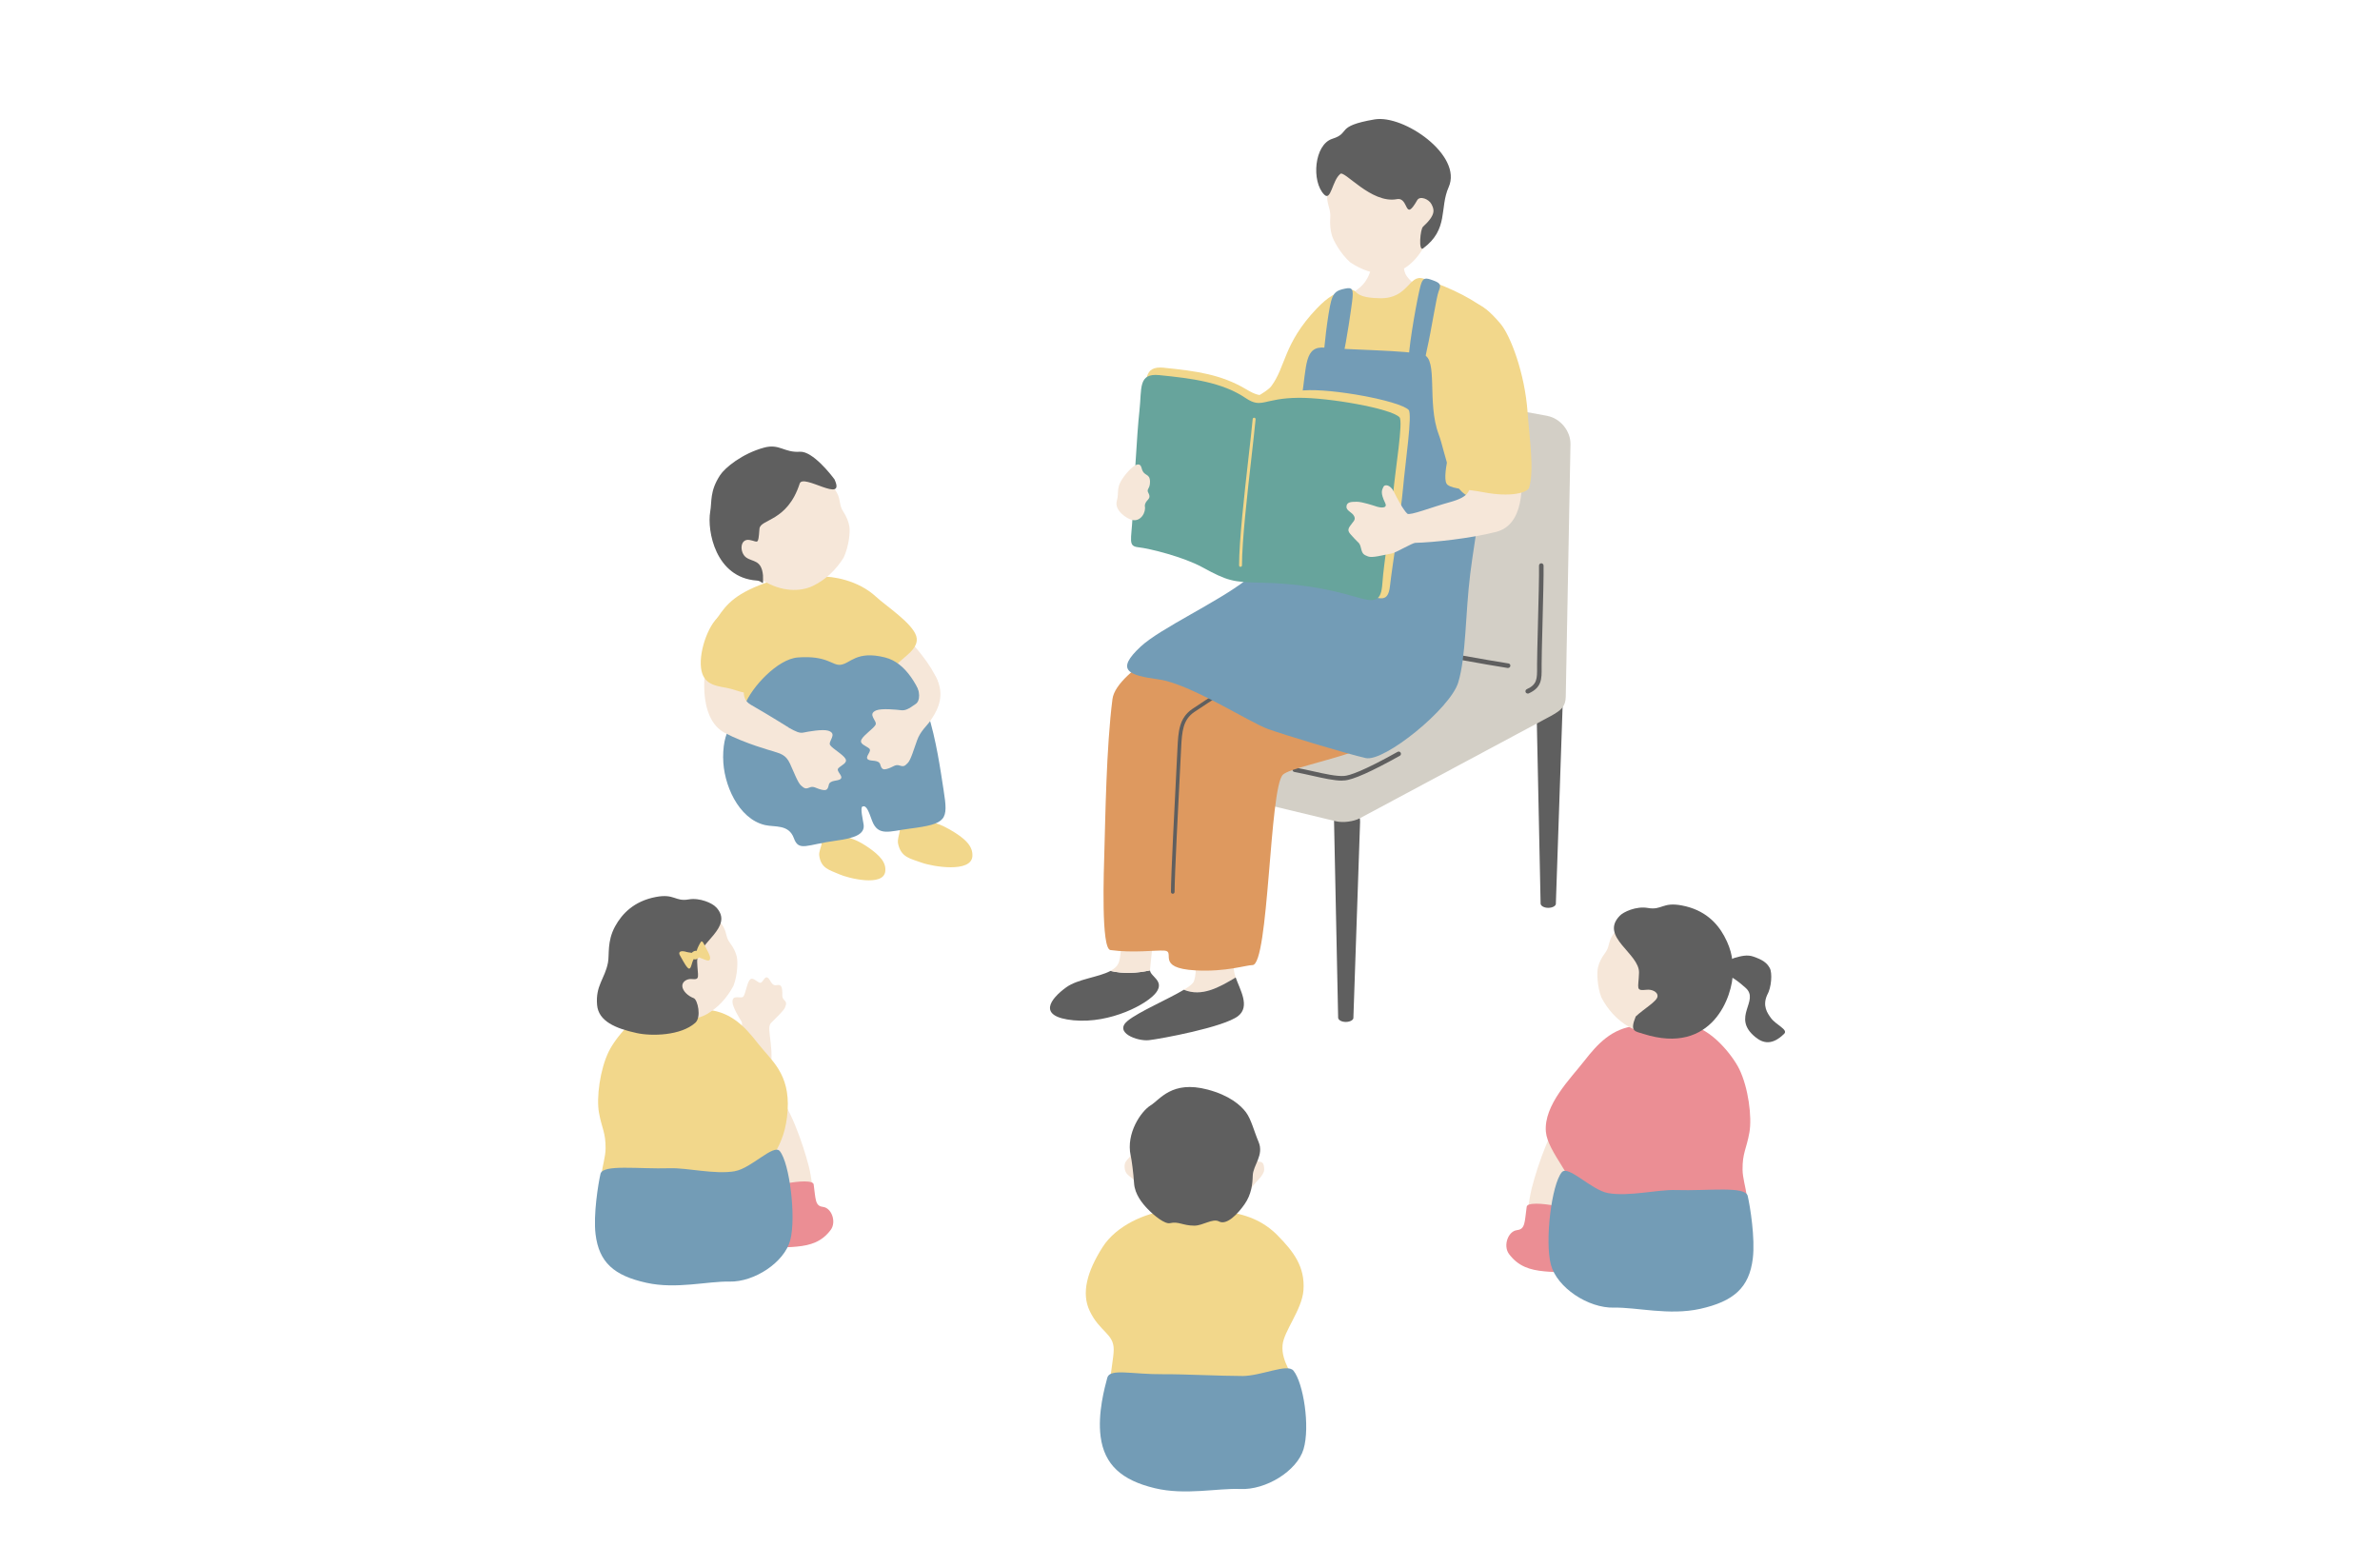 <svg width="300" height="195" viewBox="0 0 300 195" fill="none" xmlns="http://www.w3.org/2000/svg">
<mask id="mask0_2002_1011" style="mask-type:alpha" maskUnits="userSpaceOnUse" x="0" y="0" width="300" height="195">
<rect width="300" height="195" fill="white"/>
</mask>
<g mask="url(#mask0_2002_1011)">
</g>
<g clip-path="url(#clip0_2002_1011)">
<path d="M114.253 80.338C115.329 81.408 117.473 83.957 118.111 85.695C118.606 87.045 118.305 87.203 117.387 88.359C116.469 89.515 114.856 89.049 113.751 87.849C112.647 86.65 110.438 84.855 109.886 83.562C109.334 82.27 110.381 82.133 111.607 81.121C112.834 80.108 113.594 79.677 114.261 80.338H114.253Z" fill="#F6E7D9"/>
<path d="M93.013 91.835C93.73 88.402 94.153 87.167 93.013 86.507C91.221 85.465 89.98 83.864 89.801 82.306C89.557 80.166 89.378 79.419 90.41 77.897C91.615 76.116 92.741 74.73 97.129 73.251C100.077 72.253 102.113 72.734 103.404 72.676C104.974 72.612 108.187 73.143 110.431 75.225C111.672 76.374 114.999 78.543 115.494 80.18C115.989 81.817 113.651 82.923 113.049 83.799C112.217 85.006 111.765 84.632 112.052 86.126C112.31 87.469 115.781 93.895 113.414 94.154C106.961 94.851 101.023 96.021 98.542 96.179C95.767 96.359 92.361 94.951 93.013 91.827V91.835Z" fill="#F2D78B"/>
<path d="M96.197 73.179C98.434 74.586 100.858 74.637 102.479 73.847C104.099 73.057 105.376 71.829 106.344 70.285C107.011 68.842 107.176 67.061 107.068 66.386C106.968 65.761 106.695 65.1 106.315 64.519C105.433 63.169 106.494 62.681 104.006 60.304C103.253 59.586 99.266 56.527 94.784 58.429C90.848 60.103 91.507 70.228 96.19 73.172L96.197 73.179Z" fill="#F6E7D9"/>
<path d="M105.211 60.455C104.795 59.88 102.429 56.835 100.822 56.943C98.836 57.08 98.262 55.888 96.297 56.426C93.551 57.173 91.385 58.954 90.769 59.894C89.442 61.919 89.751 63.205 89.521 64.504C89.112 66.867 90.166 72.827 95.401 73.179C96.254 73.236 96.204 74.17 96.176 72.511C95.982 70.543 94.899 70.859 94.067 70.278C93.214 69.682 93.214 67.844 94.498 68.066C95.559 68.246 95.566 68.82 95.731 66.659C95.824 65.395 99.238 65.804 100.801 60.957C101.224 59.636 106.624 63.571 105.204 60.462L105.211 60.455Z" fill="#5F5F5F"/>
<path d="M115.358 98.958C114.999 98.893 114.891 98.671 114.174 98.958C113.457 99.252 112.102 99.784 111.736 99.798C111.371 99.812 111.844 101.04 112.217 101.845C112.582 102.642 113.479 104.243 113.421 104.703C113.364 105.155 113.099 105.823 113.199 106.318C113.558 108.092 114.784 108.228 116.132 108.724C117.53 109.241 122.45 110.067 122.571 107.912C122.636 106.72 121.804 105.751 119.703 104.552C117.602 103.353 116.993 103.791 116.699 103.073C116.405 102.354 116.777 100.2 115.365 98.958H115.358Z" fill="#F2D78B"/>
<path d="M106.387 101.198C105.749 100.739 105.247 101.084 104.587 101.306C103.927 101.529 102.084 101.78 101.754 101.78C101.425 101.78 102.099 103.324 102.386 104.064C102.665 104.803 103.648 106.017 103.562 106.419C103.475 106.821 103.203 107.403 103.268 107.855C103.483 109.471 104.58 109.665 105.756 110.189C106.982 110.735 111.349 111.783 111.586 109.851C111.722 108.781 111.026 107.862 109.212 106.656C107.398 105.449 106.824 105.808 106.602 105.148C106.38 104.487 107.584 102.405 106.387 101.198Z" fill="#F2D78B"/>
<path d="M91.156 95.525C91.156 98.807 93.056 103.216 96.427 103.999C97.66 104.286 99.424 103.87 100.069 105.658C100.693 107.388 101.704 106.455 105.369 105.966C107.663 105.658 109.033 105.184 108.861 103.941C108.789 103.417 108.402 101.809 108.703 101.672C109.234 101.428 109.513 102.347 109.922 103.446C110.682 105.471 112.116 104.782 114.619 104.458C119.388 103.848 119.531 103.367 118.943 99.604C118.154 94.549 116.82 84.201 111.564 82.873C107.921 81.954 107.19 83.67 105.928 83.799C104.903 83.907 104.25 82.593 100.571 82.873C98.004 83.067 94.734 86.636 93.881 88.847C93.035 91.045 91.149 91.124 91.149 95.525H91.156Z" fill="#739CB6"/>
<path d="M99.374 91.698C100.378 92.258 100.794 92.445 101.295 92.337C101.797 92.23 103.705 91.878 104.408 92.108C105.648 92.51 104.3 93.465 104.651 93.939C105.003 94.413 106.208 95.066 106.552 95.612C106.896 96.157 106.107 96.416 105.698 96.811C105.282 97.206 106.415 97.831 105.928 98.211C105.591 98.477 104.594 98.305 104.465 98.944C104.336 99.583 104.142 99.691 103.49 99.525C102.837 99.367 102.558 99.037 102.034 99.267C101.511 99.489 101.382 99.36 100.98 99.023C100.578 98.685 100.084 97.357 99.575 96.251C99.065 95.152 98.463 95.03 97.445 94.693C97.416 94.685 93.902 93.73 91.35 92.373C87.843 90.521 88.696 84.036 89.377 82.277C89.765 81.322 91.715 81.394 94.67 82.313C96.14 83.017 92.059 87.354 94.627 88.826C97.065 90.226 99.302 91.641 99.381 91.684L99.374 91.698Z" fill="#F6E7D9"/>
<path d="M115.436 88.725C114.504 89.4 114.081 89.587 113.572 89.522C113.063 89.458 111.134 89.257 110.446 89.544C109.248 90.047 110.661 90.887 110.352 91.382C110.044 91.885 108.897 92.632 108.595 93.206C108.294 93.781 109.097 93.975 109.549 94.334C109.994 94.7 108.918 95.403 109.434 95.748C109.786 95.985 110.775 95.734 110.955 96.366C111.134 96.998 111.335 97.084 111.973 96.868C112.611 96.66 112.862 96.308 113.4 96.495C113.945 96.674 114.06 96.538 114.433 96.165C114.805 95.791 115.193 94.434 115.609 93.292C116.024 92.151 116.828 91.497 117.236 90.908C117.946 89.867 118.957 88.302 118.362 86.277C117.896 84.69 117.193 84.489 116.089 84.489C115.056 84.489 114.791 84.869 115.207 85.616C116.096 87.246 115.967 88.345 115.444 88.718L115.436 88.725Z" fill="#F6E7D9"/>
<path d="M91.285 77.365C89.75 77.71 88.252 81.329 88.331 83.742C88.409 86.155 89.915 86.413 91.565 86.7C93.214 86.988 94.648 88.122 95.078 86.327C95.509 84.532 95.559 80.46 94.347 79.354C93.128 78.241 92.669 77.049 91.285 77.358V77.365Z" fill="#F2D78B"/>
<path d="M201.659 142.56C199.816 140.499 199.085 138.639 197.571 139.896C195.643 141.504 193.821 146.876 193.09 149.726C192.875 150.574 192.753 151.399 192.638 152.161C191.985 156.462 198.066 156.663 199.472 153.467C200.361 151.636 201.107 149.676 201.637 148.484C202.648 146.208 203.057 144.118 201.659 142.56Z" fill="#F6E7D9"/>
<path d="M191.225 155.062C190.099 155.177 189.432 157.029 190.214 158.07C191.369 159.614 192.817 160.081 194.667 160.253C198.31 160.598 197.665 159.851 197.98 157.431C198.124 156.354 199.084 155.083 199.644 153.554C200.024 152.512 192.48 150.983 192.437 152.139C192.172 154.035 192.272 154.947 191.225 155.054V155.062Z" fill="#EB8E94"/>
<path d="M199.737 133.684C198.002 135.918 194.56 139.285 194.861 142.675C195.09 145.231 198.647 148.628 198.669 151.127C198.69 153.618 203.05 153.403 206.865 153.539C207.89 153.575 215.061 152.922 219.041 152.57C221.235 152.376 219.672 149.547 219.65 147.436C219.629 145.324 220.138 144.851 220.511 142.761C220.862 140.786 220.375 137.095 219.235 134.754C218.417 133.081 215.663 129.534 212.874 129.239C210.594 129.002 209.059 129.002 206.184 129.311C203.165 129.634 201.379 131.58 199.737 133.684Z" fill="#EB8E94"/>
<path d="M211.425 129.232C209.167 130.431 206.829 130.309 205.323 129.433C203.817 128.557 202.67 127.279 201.852 125.728C201.307 124.292 201.279 122.568 201.429 121.922C201.573 121.326 201.881 120.709 202.283 120.177C203.229 118.942 202.24 118.396 204.807 116.285C205.588 115.646 209.676 114.117 213.261 117.161C216.18 119.639 216.151 126.733 211.425 129.239V129.232Z" fill="#F6E7D9"/>
<path d="M204.161 115.445C204.599 114.957 206.241 114.189 207.704 114.447C209.511 114.77 209.54 113.657 212.021 114.138C214.875 114.684 216.431 116.328 217.334 117.98C218.403 119.94 218.431 121.312 218.431 122.533C218.431 125.477 215.886 133.11 207.137 130.317C206.083 129.979 205.402 130.058 206.184 128.126C207.238 127.143 208.865 126.224 208.93 125.606C208.987 124.988 208.17 124.694 207.582 124.759C206.112 124.917 206.535 124.622 206.599 122.626C206.678 120.184 201.601 118.102 204.154 115.452L204.161 115.445Z" fill="#5F5F5F"/>
<path d="M202.72 150.394C205.402 150.854 208.887 149.927 211.275 150.006C215.291 150.136 219.995 149.468 220.296 150.739C220.597 152.01 221.257 156.096 220.941 158.645C220.49 162.3 218.553 164.038 214.287 164.986C210.386 165.847 206.27 164.763 203.444 164.828C200.182 164.907 196.259 162.3 195.492 159.42C194.703 156.455 195.571 149.324 196.862 147.766C197.665 146.789 200.583 150.021 202.72 150.394Z" fill="#739CB6"/>
<path d="M216.201 122.152C216.854 121.793 217.98 120.924 218.704 120.723C219.428 120.522 220.21 120.307 220.992 120.572C222.203 120.989 222.727 121.369 223.085 122.037C223.408 122.626 223.315 124.457 222.741 125.441C222.139 126.812 222.784 127.71 223.222 128.313C223.838 129.175 225.423 129.778 224.907 130.295C223.379 131.81 222.225 131.509 221.264 130.726C218.173 128.213 221.866 126.159 220.038 124.522C218.209 122.884 217.872 123.078 216.216 122.152H216.201Z" fill="#5F5F5F"/>
<path d="M161.072 155.758C163.001 157.711 164.535 159.665 164.299 162.659C164.105 165.108 161.825 167.786 161.667 169.545C161.473 171.757 163.173 173.337 163.158 174.672C163.137 177.078 157.128 175.886 153.284 176.015C152.252 176.051 145.217 176.913 141.201 176.568C138.985 176.381 140.362 172.166 140.384 170.127C140.405 168.095 138.598 167.879 137.351 165.23C136.296 163.004 137.006 160.304 138.986 157.194C140.707 154.487 144.407 152.864 147.218 152.591C149.519 152.362 151.068 152.362 153.973 152.663C157.02 152.979 159.236 153.884 161.079 155.758H161.072Z" fill="#F2D78B"/>
<path d="M156.518 173.444C153.822 173.444 149.039 173.2 146.666 173.222C142.686 173.258 139.896 172.446 139.574 173.667C139.251 174.888 138.347 178.134 138.735 181.092C139.201 184.618 141.366 186.585 145.576 187.591C149.419 188.51 153.521 187.562 156.325 187.691C159.559 187.842 163.496 185.415 164.313 182.665C165.159 179.821 164.292 174.313 163.044 172.777C162.269 171.814 159.035 173.452 156.511 173.452L156.518 173.444Z" fill="#739CB6"/>
<path d="M144.686 151.486C146.128 152.814 148.602 152.67 150.624 152.433C152.646 152.197 154.381 152.972 155.758 152.153C156.525 151.364 157.35 150.631 157.744 149.805C157.995 149.281 158.54 148.836 158.799 148.506C159.028 148.211 159.351 147.831 159.351 147.428C159.351 146.014 158.569 146.66 158.483 146.301C158.046 144.527 158.454 144.657 156.683 141.181C156.145 140.126 152.173 137.282 149.355 137.713C147.132 138.05 143.102 140.7 142.693 145.116C142.6 146.093 141.753 146.071 141.753 147.019C141.753 148.29 142.765 148.24 143.023 148.972C143.302 149.755 144.184 150.875 144.679 151.493L144.686 151.486Z" fill="#F6E7D9"/>
<path d="M142.528 145.662C142.643 146.201 142.865 147.795 142.951 149.159C143.044 150.559 143.998 151.694 144.636 152.362C145.497 153.259 146.845 154.329 147.483 154.178C148.559 153.927 149.089 154.494 150.552 154.494C151.621 154.494 152.861 153.539 153.65 153.963C154.647 154.494 156.067 152.958 156.877 151.794C157.745 150.559 157.881 149.245 157.909 148.197C157.945 146.861 159.358 145.619 158.641 143.931C158.089 142.632 157.716 141.088 157.056 140.205C156.396 139.321 154.991 138.072 152.216 137.339C147.698 136.147 146.221 138.61 145.031 139.336C143.84 140.068 141.918 142.84 142.521 145.662H142.528Z" fill="#5F5F5F"/>
<path d="M170.602 128.292C170.595 128.586 170.157 128.816 169.634 128.816C169.11 128.816 168.68 128.572 168.673 128.277L168.157 103.539C168.135 102.663 168.881 101.938 169.813 101.945C170.745 101.945 171.477 102.685 171.441 103.561L170.595 128.292H170.602Z" fill="#5F5F5F"/>
<path d="M196.123 113.908C196.116 114.203 195.678 114.433 195.155 114.433C194.631 114.433 194.201 114.188 194.194 113.894L193.678 89.156C193.656 88.28 194.402 87.555 195.334 87.562C196.266 87.562 196.998 88.302 196.962 89.178L196.116 113.908H196.123Z" fill="#5F5F5F"/>
<path d="M195.04 52.419L171.993 48.211C170.358 47.91 169.017 49.03 169.017 50.696V81.638C169.017 81.846 169.039 82.062 169.075 82.27C168.515 82.32 167.963 82.449 167.554 82.65L140.642 95.784C139.839 96.172 139.896 96.667 140.764 96.876L168.415 103.525C169.283 103.733 170.638 103.561 171.419 103.137L195.506 90.24C196.697 89.58 197.342 89.099 197.364 87.849L197.959 55.995C197.987 54.329 196.675 52.728 195.04 52.426V52.419Z" fill="#D3CFC6"/>
<path d="M169.161 98.398C168.149 98.398 166.808 98.096 165.403 97.78C164.672 97.615 163.911 97.45 163.151 97.306C162.994 97.278 162.893 97.127 162.922 96.976C162.951 96.818 163.101 96.718 163.252 96.746C164.019 96.89 164.786 97.055 165.525 97.22C167.038 97.558 168.465 97.874 169.419 97.809C170.1 97.766 171.828 97.199 176.166 94.772C176.303 94.693 176.475 94.743 176.554 94.879C176.633 95.016 176.582 95.195 176.446 95.267C172.889 97.256 170.537 98.305 169.462 98.376C169.368 98.376 169.268 98.384 169.168 98.384L169.161 98.398Z" fill="#5F5F5F"/>
<path d="M190.092 84.201C190.092 84.201 190.071 84.201 190.056 84.201C188.852 84.022 186.457 83.598 184.14 83.182C182.362 82.866 180.655 82.564 179.644 82.399C179.487 82.37 179.386 82.227 179.408 82.069C179.436 81.911 179.587 81.803 179.738 81.832C180.756 81.997 182.462 82.299 184.241 82.615C186.55 83.024 188.945 83.448 190.142 83.627C190.3 83.648 190.408 83.799 190.379 83.95C190.358 84.094 190.229 84.201 190.085 84.194L190.092 84.201Z" fill="#5F5F5F"/>
<path d="M192.566 87.418C192.459 87.418 192.351 87.354 192.308 87.253C192.243 87.11 192.308 86.937 192.451 86.873C193.764 86.277 193.757 85.551 193.749 84.115V83.72C193.749 83.024 193.792 81.171 193.85 79.017C193.929 75.886 194.022 72.332 193.993 71.297C193.993 71.14 194.115 71.01 194.273 71.003C194.423 70.989 194.56 71.125 194.567 71.283C194.596 72.332 194.502 75.893 194.423 79.038C194.366 81.186 194.323 83.038 194.323 83.728V84.123C194.337 85.594 194.345 86.657 192.695 87.404C192.659 87.418 192.616 87.433 192.573 87.433L192.566 87.418Z" fill="#5F5F5F"/>
<path d="M190.53 54.028C190.53 54.028 190.508 54.028 190.494 54.028C189.289 53.848 186.894 53.425 184.578 53.008C182.8 52.692 181.093 52.391 180.082 52.225C179.924 52.197 179.824 52.053 179.845 51.895C179.874 51.737 180.024 51.629 180.175 51.658C181.193 51.823 182.9 52.125 184.678 52.441C186.987 52.85 189.382 53.274 190.58 53.453C190.738 53.475 190.845 53.626 190.817 53.776C190.795 53.92 190.666 54.028 190.523 54.02L190.53 54.028Z" fill="#5F5F5F"/>
<path d="M155.758 123.208C155.672 122.949 155.6 122.712 155.565 122.489C155.349 120.938 155.314 114.009 155.22 112.961C155.22 112.961 150.653 112.006 150.473 113.485C150.287 114.964 151.269 122.719 150.387 123.875C150.194 124.127 149.778 124.428 149.226 124.759C151.477 125.692 153.657 124.464 155.758 123.208Z" fill="#F6E7D9"/>
<path d="M155.758 123.208C153.664 124.464 151.484 125.692 149.225 124.759C147.268 125.943 143.582 127.509 142.155 128.665C140.326 130.144 143.36 131.279 144.83 131.114C146.3 130.948 154.238 129.484 156.059 128.076C157.623 126.863 156.296 124.759 155.758 123.208Z" fill="#5F5F5F"/>
<path d="M139.968 122.389C138.469 123.193 135.881 123.387 134.403 124.45C132.403 125.893 130.653 128.155 135.314 128.608C139.975 129.06 144.715 126.532 145.762 125.067C146.795 123.631 145.016 123.1 144.959 122.317C143.295 122.683 141.567 122.77 139.961 122.382L139.968 122.389Z" fill="#5F5F5F"/>
<path d="M145.504 113.492C145.504 113.492 141.445 112.25 141.223 113.054C141.001 113.865 141.646 119.272 141.058 121.218C140.9 121.728 140.506 122.095 139.968 122.382C141.567 122.762 143.302 122.676 144.966 122.317C144.966 122.303 144.966 122.281 144.966 122.267C144.988 121.455 145.884 114.72 145.511 113.492H145.504Z" fill="#F6E7D9"/>
<path d="M181.731 70.041C181.875 70.285 186.177 77.911 181.989 87.103C178.648 94.448 163.309 96.157 161.717 97.644C160.003 99.252 159.946 121.671 157.874 121.649C157.085 121.649 154.525 122.525 150.71 122.317C145.54 122.037 148.293 119.919 146.766 119.825C145.676 119.754 142.844 120.149 139.968 119.754C138.785 119.588 139.122 110.088 139.222 106.735C139.33 103.295 139.445 94.197 140.226 88.122C140.707 84.374 150.896 79.376 153.822 78.141C156.805 76.877 160.305 71.341 162.119 70.486C164.607 69.308 181.731 70.041 181.731 70.041Z" fill="#DE995F"/>
<path d="M147.827 112.659C147.698 112.659 147.598 112.558 147.598 112.429C147.598 110.383 148.085 100.969 148.315 96.438C148.365 95.447 148.408 94.693 148.422 94.305C148.523 92.273 148.609 90.513 150.28 89.372C151.728 88.381 156.683 85.156 160.333 83.383C160.448 83.325 160.584 83.376 160.634 83.49C160.692 83.605 160.641 83.742 160.527 83.792C156.898 85.559 151.972 88.768 150.538 89.752C149.125 90.722 148.989 92.122 148.881 94.334C148.86 94.721 148.824 95.475 148.774 96.466C148.544 100.99 148.057 110.397 148.057 112.429C148.057 112.558 147.956 112.659 147.827 112.659Z" fill="#5F5F5F"/>
<path d="M172.682 30.18C172.875 30.18 177.257 30.223 177.493 30.202C177.579 30.611 176.468 32.981 177.149 34.503C178.017 36.435 182.556 37.555 181.925 39.436C179.96 44.154 171.154 42.603 169.318 40.398C168.652 36.198 171.376 37.691 172.617 34.503C173.449 32.356 172.674 30.446 172.674 30.18H172.682Z" fill="#F6E7D9"/>
<path d="M179.695 30.697C178.49 33.182 176.547 34.46 174.883 34.525C173.219 34.582 171.642 34.044 170.179 33.053C169.003 32.004 168.092 30.374 167.884 29.663C167.691 29.017 167.626 28.234 167.676 27.487C167.805 25.742 166.722 25.807 167.705 22.267C168.006 21.19 168.214 18.878 172.689 18.447C176.625 18.066 185.324 22.805 179.687 30.704L179.695 30.697Z" fill="#F6E7D9"/>
<path d="M168.938 21.93C167.92 22.762 167.776 25.391 166.923 24.536C165.281 22.892 165.647 18.217 167.949 17.492C170.315 16.745 168.221 15.912 173.269 15.05C176.948 14.425 184.391 19.581 182.606 23.588C181.423 26.238 182.642 28.888 179.386 31.308C178.777 31.76 179.02 28.881 179.372 28.579C181.071 27.021 180.763 26.374 180.433 25.728C180.096 25.082 178.977 24.651 178.64 25.233C176.984 28.134 177.629 24.809 176.08 25.103C172.839 25.721 169.426 21.369 168.931 21.93H168.938Z" fill="#5F5F5F"/>
<path d="M172.093 38.237C170.659 36.169 168.73 35.989 165.969 38.898C161.76 43.321 162.097 46.201 160.247 48.678C159.1 50.215 150.423 53.726 147.605 54.832C145.532 55.651 145.052 57.108 145.052 58.228C145.052 61.086 146.515 62.896 147.497 62.716C149.469 62.357 165.568 53.733 165.955 51.895C166.435 49.647 172.896 39.4 172.086 38.23L172.093 38.237Z" fill="#F2D78B"/>
<path d="M162.657 51.816C163.517 44.003 168.565 36.98 169.412 36.715C171.67 36.011 169.806 37.541 173.936 37.591C177.536 37.677 177.586 34.51 179.415 35.121C183.33 36.42 185.933 37.892 187.654 39.314C189.39 40.75 183.56 45.691 185.453 49.676C185.56 49.906 185.632 57.324 185.453 65.086C185.388 67.764 185.123 75.829 183.868 76.202C182.871 76.504 178.425 75.8 176.661 75.671C175.672 75.599 162.513 75.161 161.71 74.644C159.157 72.999 161.215 70.852 161.05 68.009C160.656 61.288 161.552 61.733 162.65 51.83L162.657 51.816Z" fill="#F2D78B"/>
<path d="M167.052 43.817C169.799 44.104 177.507 44.154 179.408 44.7C181.315 45.246 179.838 50.753 181.344 54.739C182.247 57.137 182.807 62.451 185.926 62.788C187.009 62.903 185.947 67.319 185.324 72.332C184.7 77.344 184.807 82.78 183.803 86.047C182.799 89.314 174.488 96.079 172.151 95.554C169.813 95.03 162.155 92.718 159.846 91.899C157.537 91.081 149.978 86.176 146.077 85.645C142.177 85.113 140.592 84.481 143.768 81.516C146.264 79.189 153.356 75.987 157.128 73.064C160.728 70.278 163.366 54.502 164.055 50.286C164.736 46.071 164.378 43.551 167.045 43.824L167.052 43.817Z" fill="#739CB6"/>
<path d="M179.078 35.946C178.655 37.469 177.651 43.142 177.579 45.044C177.507 46.947 177.099 46.474 178.497 46.474C179.895 46.474 179.25 46.746 179.845 44.161C180.44 41.576 181.043 37.462 181.351 36.7C181.659 35.939 181.616 35.695 180.663 35.35C179.709 34.998 179.365 34.934 179.078 35.954V35.946Z" fill="#739CB6"/>
<path d="M167.805 37.892C167.382 39.415 166.83 44.161 166.758 46.064C166.687 47.967 166.278 47.493 167.676 47.493C169.075 47.493 168.644 47.766 169.232 45.181C169.82 42.596 170.322 38.862 170.43 38.043C170.638 36.406 170.494 36.176 169.49 36.392C168.501 36.6 168.099 36.866 167.812 37.885L167.805 37.892Z" fill="#739CB6"/>
<path d="M146.745 46.359C150.818 46.768 153.958 47.213 157.049 49.051C159.401 50.452 159.121 49.597 164.299 49.209C168.035 48.929 176.482 50.559 177.558 51.665C178.06 52.189 177.127 58.379 176.855 61.524C176.59 64.569 175.478 71.427 175.206 73.868C174.948 76.238 173.757 75.376 171.312 74.651C167.461 73.516 163.99 72.604 159.466 72.511C156.002 72.439 155.35 72.31 152.123 70.551C149.799 69.287 145.59 68.21 144.055 68.045C142.779 67.901 143.209 67.147 143.36 64.267C143.539 60.813 143.905 53.733 144.228 50.861C144.55 47.989 144.027 46.078 146.752 46.351L146.745 46.359Z" fill="#F2D78B"/>
<path d="M146.135 47.285C150.208 47.694 154.037 48.168 157.02 50.179C159.078 51.565 159.236 50.179 163.689 50.143C167.439 50.107 175.327 51.478 176.403 52.592C176.905 53.116 175.865 59.219 175.593 62.365C175.327 65.409 174.41 71.118 174.252 73.495C174.094 75.872 173.348 75.972 170.903 75.247C167.052 74.112 163.388 73.538 158.863 73.445C155.4 73.373 154.747 73.243 151.52 71.484C149.197 70.22 144.988 69.143 143.453 68.978C142.177 68.835 142.607 68.081 142.757 65.201C142.937 61.747 143.302 54.667 143.625 51.794C143.948 48.922 143.424 47.012 146.149 47.285H146.135Z" fill="#67A49C"/>
<path d="M156.375 71.456C156.275 71.456 156.188 71.369 156.188 71.269C156.188 68.159 156.848 62.329 157.379 57.64C157.594 55.722 157.788 54.064 157.902 52.821C157.909 52.721 158.003 52.642 158.103 52.656C158.203 52.663 158.282 52.757 158.268 52.857C158.153 54.099 157.96 55.758 157.745 57.676C157.214 62.357 156.554 68.181 156.554 71.262C156.554 71.362 156.468 71.448 156.368 71.448L156.375 71.456Z" fill="#F2D78B"/>
<path d="M140.778 63.133C141.122 61.919 140.534 61.481 141.882 59.801C142.069 59.564 143.582 57.704 143.898 58.99C144.177 60.139 144.937 59.564 144.959 60.713C144.973 61.661 144.464 61.611 144.751 62.128C145.231 63.004 144.328 62.946 144.306 63.786C144.478 64.533 143.826 65.783 142.721 65.546C142.062 65.402 140.434 64.354 140.778 63.14V63.133Z" fill="#F6E7D9"/>
<path d="M170.136 66.357C170.537 65.747 170.939 65.567 170.688 65.057C170.43 64.547 169.691 64.39 169.72 63.858C169.748 63.233 170.401 63.255 171.046 63.248C171.692 63.248 173.054 63.7 173.614 63.88C173.915 63.973 174.962 64.16 174.603 63.406C173.965 62.077 174.194 61.783 174.381 61.366C174.531 61.022 175.241 61.072 175.686 61.962C176.131 62.853 176.876 64.275 177.393 64.749C177.701 65.029 180.505 63.916 182.678 63.32C185.402 62.58 185.582 61.783 185.166 59.342C184.908 57.812 184.893 55.119 184.908 53.898C184.922 52.685 191.225 51.902 191.491 52.843C191.828 54.028 191.44 55.665 191.691 58.322C191.978 61.273 192.114 66.142 188.586 67.046C185.381 67.865 180.691 68.375 178.397 68.425C178.06 68.425 175.901 69.682 175.485 69.754C174.309 69.969 172.968 70.357 172.445 70.141C171.921 69.926 171.735 69.876 171.556 69.107C171.376 68.346 171.24 68.468 170.681 67.836C170.129 67.204 169.727 66.96 170.136 66.357Z" fill="#F6E7D9"/>
<path d="M183.337 38.632C185.051 37.799 186.406 37.555 189.146 40.815C190.393 42.301 192.2 47.012 192.552 51.96C192.796 55.363 193.405 59.162 192.753 61.453C192.566 62.113 190.393 62.702 187.037 62.056C184.922 61.647 183.237 61.682 182.477 61.122C181.53 60.426 183.187 55.421 183.187 53.575C183.187 52.024 182.075 47.421 181.989 46.639C181.86 45.504 181.494 43.005 181.523 41.942C181.545 40.822 182.477 39.048 183.337 38.632Z" fill="#F2D78B"/>
<path d="M93.049 133.864C92.963 132.873 93.723 129.153 93.479 128.78C93.236 128.406 92.361 126.985 92.332 126.346C92.275 125.225 93.451 126.008 93.723 125.584C93.996 125.161 94.146 123.983 94.483 123.538C94.82 123.093 95.265 123.646 95.717 123.854C96.161 124.062 96.312 122.963 96.771 123.236C97.086 123.423 97.258 124.285 97.818 124.184C98.37 124.091 98.513 124.213 98.592 124.787C98.664 125.362 98.492 125.685 98.836 126.037C99.18 126.389 99.116 126.532 98.965 126.963C98.814 127.394 97.904 128.198 97.18 128.952C96.455 129.699 97.932 132.442 96.821 136.205C96.513 137.246 93.243 135.903 93.063 133.857L93.049 133.864Z" fill="#F6E7D9"/>
<path d="M93.68 140.075C95.451 138.086 96.161 136.291 97.617 137.505C99.481 139.056 101.231 144.24 101.941 146.983C102.149 147.795 102.264 148.599 102.378 149.331C103.002 153.475 97.144 153.676 95.795 150.595C94.935 148.829 94.218 146.94 93.709 145.784C92.734 143.587 92.339 141.576 93.687 140.068L93.68 140.075Z" fill="#F6E7D9"/>
<path d="M103.734 152.132C104.824 152.247 105.462 154.028 104.709 155.033C103.597 156.519 102.199 156.972 100.414 157.137C96.9 157.467 97.524 156.749 97.222 154.415C97.086 153.381 96.154 152.146 95.616 150.681C95.251 149.676 102.522 148.204 102.565 149.317C102.823 151.141 102.723 152.024 103.734 152.125V152.132Z" fill="#EB8E94"/>
<path d="M95.53 131.516C97.208 133.67 99.582 135.293 99.281 139.975C98.958 144.922 96.584 145.928 96.563 148.326C96.541 150.724 92.339 150.516 88.66 150.653C87.671 150.689 80.758 150.057 76.922 149.719C74.806 149.532 76.32 146.804 76.334 144.772C76.355 142.739 75.868 142.28 75.502 140.262C75.158 138.359 75.631 134.797 76.735 132.543C77.524 130.927 80.177 127.509 82.867 127.229C85.061 126.999 86.545 126.999 89.32 127.301C92.232 127.617 93.953 129.484 95.53 131.516Z" fill="#F2D78B"/>
<path d="M83.232 127.631C85.405 128.787 87.664 128.672 89.112 127.825C90.561 126.977 91.665 125.75 92.461 124.249C92.984 122.863 93.013 121.197 92.87 120.579C92.734 120.005 92.432 119.409 92.045 118.899C91.134 117.707 92.088 117.183 89.614 115.144C88.861 114.526 84.917 113.047 81.461 115.984C78.65 118.368 78.679 125.218 83.232 127.631Z" fill="#F6E7D9"/>
<path d="M90.231 114.332C89.808 113.858 88.223 113.126 86.818 113.37C85.075 113.679 85.046 112.609 82.651 113.068C79.898 113.6 78.406 115.179 77.531 116.774C76.499 118.662 76.829 120.335 76.635 121.341C76.241 123.387 75.043 124.234 75.265 126.69C75.445 128.701 77.531 129.627 80.285 130.223C82.149 130.625 85.821 130.554 87.642 128.923C88.438 128.213 87.943 126.015 87.449 125.821C86.731 125.549 86.072 124.945 86.007 124.342C85.95 123.746 86.595 123.358 87.162 123.409C88.316 123.524 87.943 123.164 87.879 121.233C87.8 118.885 92.698 116.874 90.231 114.318V114.332Z" fill="#5F5F5F"/>
<path d="M92.647 147.629C90.066 148.075 86.703 147.184 84.394 147.256C80.522 147.378 75.982 146.732 75.695 147.96C75.409 149.188 74.77 153.123 75.072 155.586C75.509 159.112 77.374 160.792 81.49 161.697C85.247 162.53 89.22 161.481 91.945 161.546C95.093 161.618 98.872 159.112 99.61 156.333C100.37 153.475 99.539 146.603 98.291 145.095C97.516 144.154 94.698 147.27 92.64 147.622L92.647 147.629Z" fill="#739CB6"/>
<path d="M86.287 119.933C85.821 119.833 85.455 119.969 85.699 120.414C85.943 120.867 86.387 121.649 86.567 121.858C86.746 122.066 86.961 122.332 87.147 121.692C87.334 121.053 87.37 121.01 87.549 120.737C87.728 120.472 87.75 120.529 88.316 120.759C88.883 120.989 89.342 121.211 89.464 120.967C89.585 120.73 89.464 120.357 89.112 119.725C88.761 119.093 88.546 118.418 88.331 118.748C88.123 119.071 87.922 119.502 87.857 119.725C87.793 119.947 87.614 120.163 87.269 120.113C86.925 120.07 86.603 120.034 86.28 119.919L86.287 119.933Z" fill="#F2D78B"/>
<path d="M87.327 119.983C87.19 120.127 87.011 120.335 87.183 120.594C87.355 120.859 87.52 120.974 87.692 120.931C88.015 120.838 88.044 120.78 88.159 120.529C88.273 120.278 88.187 120.134 87.951 119.955C87.714 119.775 87.549 119.847 87.334 119.983H87.327Z" fill="#F2D78B"/>
</g>
<defs>
<clipPath id="clip0_2002_1011">
<rect width="150" height="173" fill="white" transform="translate(75 15)"/>
</clipPath>
</defs>
</svg>
